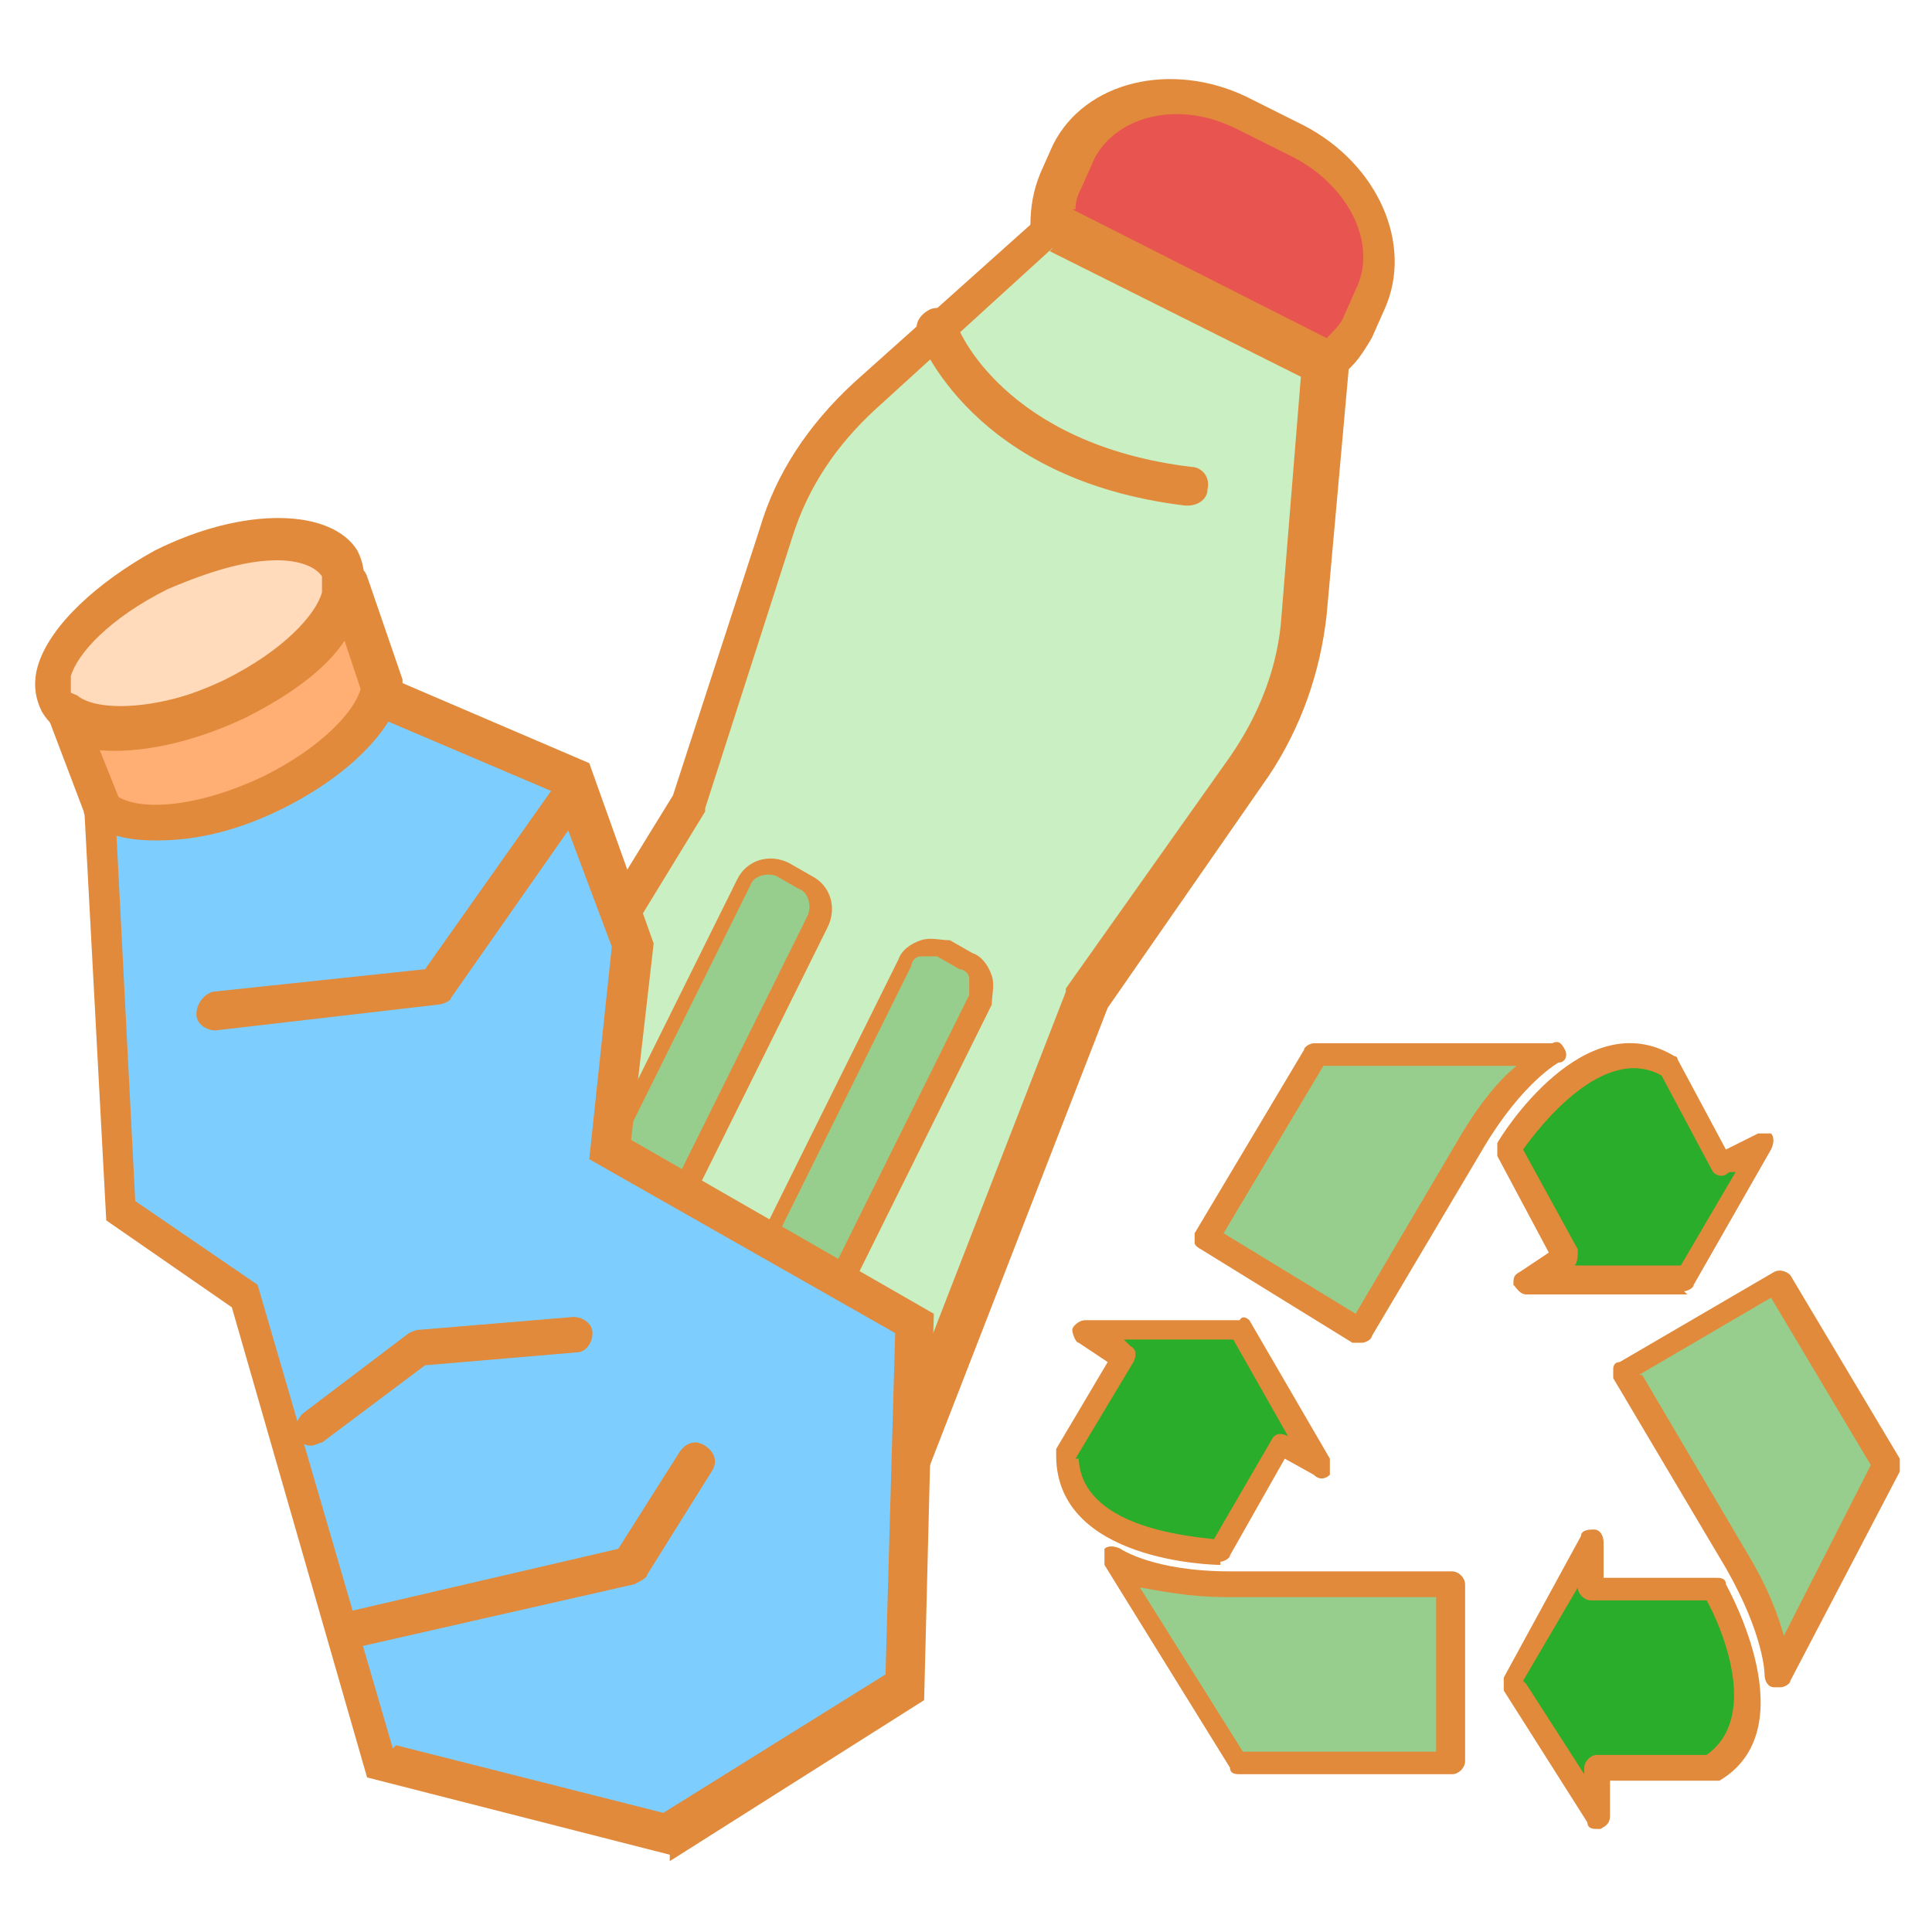 <?xml version="1.0" encoding="UTF-8"?>
<svg xmlns="http://www.w3.org/2000/svg" version="1.1" viewBox="0 0 60 60">
  <defs>
    <style>
      .cls-1 {
        fill: none;
      }

      .cls-2 {
        fill: #98ce8d;
      }

      .cls-3 {
        fill: #e18a3b;
      }

      .cls-4 {
        fill: #e85550;
      }

      .cls-5 {
        fill: #ffaf73;
      }

      .cls-6 {
        fill: #ffdabb;
      }

      .cls-7 {
        fill: #c9efc2;
      }

      .cls-8 {
        fill: #7dceff;
      }

      .cls-9 {
        fill: #2aad2a;
      }
    </style>
  </defs>
  <!-- Generator: Adobe Illustrator 28.7.7, SVG Export Plug-In . SVG Version: 1.2.0 Build 194)  -->
  <g>
    <g id="_圖層_1">
      <rect class="cls-1" width="60" height="60"/>
      <g>
        <g>
          <g>
            <g>
              <path class="cls-7" d="M32.7,6.8s0,0,0,.1l-5.8,5.3c-1.3,1.2-2.2,2.6-2.7,4.2l-2.7,8.4-8.8,14.4c-.6,1,0,2.5,1.3,3.1l10.5,5.2c1.3.7,2.8.2,3.2-.9l6.1-15.7,5.1-7.2c1-1.4,1.6-3,1.7-4.7l.7-7.8s0,0,0,0l-8.6-4.3Z"/>
              <path class="cls-3" d="M25.8,48.5c-.5,0-1.1-.1-1.6-.4l-10.5-5.2c-.9-.4-1.5-1.2-1.8-2-.2-.7-.1-1.4.2-1.9l8.8-14.3,2.7-8.3c.5-1.7,1.5-3.2,2.9-4.5l5.7-5.1c0-.1.1-.2.2-.3.2-.1.4-.1.6,0l8.6,4.3c.2.1.3.3.3.5,0,0,0,0,0,0l-.7,7.8c-.2,1.8-.8,3.5-1.8,5l-5,7.2-6.1,15.7c-.2.6-.7,1.1-1.4,1.4-.3.1-.7.2-1.1.2ZM32.8,7.6l-5.6,5.1c-1.2,1.1-2.1,2.4-2.6,4l-2.7,8.4s0,0,0,.1l-8.8,14.4c-.2.4-.2.7-.1,1,.1.5.6,1,1.1,1.3l10.5,5.2c.6.3,1.2.3,1.7.1.2,0,.6-.3.7-.7l6.1-15.7s0,0,0-.1l5.1-7.2c.9-1.3,1.5-2.8,1.6-4.4l.6-7.4-7.8-3.9Z"/>
            </g>
            <path class="cls-3" d="M36.8,15.7s0,0,0,0c-6.6-.8-8.2-5.1-8.3-5.3-.1-.3,0-.6.4-.8.3-.1.6,0,.8.4,0,.2,1.5,3.8,7.3,4.5.3,0,.6.3.5.7,0,.3-.3.5-.6.5Z"/>
            <g>
              <rect class="cls-2" x="19.7" y="26.4" width="2.6" height="16.2" rx=".9" ry=".9" transform="translate(17.5 -5.8) rotate(26.3)"/>
              <path class="cls-3" d="M18.2,42.3c-.2,0-.4,0-.5-.1h0l-.7-.4c-.6-.3-.8-1-.5-1.6l6.4-12.9c.3-.6,1-.8,1.6-.5l.7.4c.6.3.8,1,.5,1.6l-6.4,12.9c-.2.4-.6.7-1.1.7ZM17.9,41.6c.3.1.6,0,.8-.3l6.4-12.9c.1-.3,0-.7-.3-.8l-.7-.4c-.3-.1-.7,0-.8.3l-6.4,12.9c-.1.3,0,.7.3.8l.7.4Z"/>
            </g>
            <g>
              <rect class="cls-2" x="24.7" y="28.8" width="2.6" height="16.2" rx=".9" ry=".9" transform="translate(19.1 -7.7) rotate(26.3)"/>
              <path class="cls-3" d="M23.2,44.8c-.2,0-.4,0-.5-.1h0l-.7-.4c-.6-.3-.8-1-.5-1.6l6.4-12.9c.1-.3.4-.5.7-.6.3-.1.6,0,.9,0l.7.4c.3.1.5.4.6.7.1.3,0,.6,0,.9l-6.4,12.9c-.2.4-.6.7-1.1.7ZM22.9,44.1c.3.1.7,0,.8-.3l6.4-12.9c0-.1,0-.3,0-.5,0-.2-.2-.3-.3-.3l-.7-.4c-.1,0-.3,0-.5,0-.2,0-.3.2-.3.3l-6.4,12.9c-.1.3,0,.7.3.8l.7.4Z"/>
            </g>
            <g>
              <path class="cls-4" d="M42.2,10.1l.4-.9c.8-1.7-.2-3.9-2.2-4.9l-1.8-.9c-2-1-4.4-.5-5.2,1.2l-.4.9c-.2.4-.3.9-.3,1.3l8.6,4.3c.4-.3.7-.6,1-1.1Z"/>
              <path class="cls-3" d="M41.2,11.8c0,0-.2,0-.3,0l-8.6-4.3c-.2-.1-.3-.3-.3-.5,0-.6.1-1.1.3-1.6l.4-.9c1-2,3.7-2.6,6-1.5l1.8.9c2.3,1.2,3.4,3.7,2.5,5.7l-.4.9c-.3.5-.6,1-1.2,1.3-.1,0-.2.1-.3.1ZM33.3,6.5l7.9,4c.2-.2.4-.4.5-.6h0l.4-.9c.7-1.4-.2-3.2-1.9-4.1l-1.8-.9c-1.8-.9-3.7-.4-4.4.9l-.4.9c-.1.2-.2.4-.2.7Z"/>
            </g>
          </g>
          <g>
            <g>
              <polygon class="cls-8" points="3.2 25.1 11.9 21.6 17.8 24 19.7 29.2 19 35.6 28.5 41 28.2 52.3 20.7 57 11.9 54.7 7.7 40.2 3.8 37.5 3.2 25.1"/>
              <path class="cls-3" d="M20.8,57.6l-9.4-2.4-4.2-14.6-3.9-2.7-.7-13.1,9.4-3.8,6.3,2.7,2,5.6-.7,6.1,9.4,5.4-.3,12-7.9,5ZM12.3,54.2l8.3,2.1,6.9-4.3.3-10.6-9.5-5.4.7-6.6-1.8-4.8-5.4-2.3-8.2,3.3.6,11.7,3.8,2.6,4.2,14.4Z"/>
            </g>
            <g>
              <g>
                <ellipse class="cls-6" cx="6.1" cy="19.7" rx="4.9" ry="2.3" transform="translate(-7.8 4.5) rotate(-25)"/>
                <path class="cls-3" d="M3.7,23.2c-1.1,0-2-.4-2.4-1.1-.2-.4-.3-.9-.1-1.5.4-1.2,1.8-2.5,3.6-3.5,2.8-1.4,5.5-1.3,6.3,0,.2.4.3.9.1,1.5-.4,1.2-1.8,2.5-3.6,3.5-1.4.7-2.7,1-3.9,1ZM8.6,17.4c-.9,0-2,.3-3.4.9-1.8.9-2.8,2-3,2.7,0,.2,0,.4,0,.5.4.6,2.3.8,4.8-.4,1.8-.9,2.8-2,3-2.7,0-.2,0-.4,0-.5-.2-.3-.7-.5-1.4-.5Z"/>
              </g>
              <g>
                <path class="cls-5" d="M3.1,25c.8.8,3.1.6,5.3-.4,1.9-.9,3.2-2.2,3.4-3.3l-1.1-3.2c0,1.1-1.3,2.6-3.4,3.6-2.2,1.1-4.5,1.3-5.3.4l1.1,2.9Z"/>
                <path class="cls-3" d="M4.8,26.1c-.9,0-1.7-.2-2.1-.7,0,0-.1-.1-.1-.2l-1.1-2.9c-.1-.3,0-.6.2-.7.2-.2.5-.1.7,0,.6.5,2.5.5,4.7-.5,2-1,3.1-2.3,3.1-3,0-.3.2-.5.5-.6.3,0,.6.1.7.4l1.1,3.2c0,0,0,.2,0,.3-.3,1.3-1.7,2.7-3.7,3.7-1.4.7-2.7,1-3.9,1ZM3.6,24.7c.7.5,2.5.4,4.6-.6,1.8-.9,2.8-2,3-2.7l-.5-1.5c-.6.9-1.7,1.7-3.1,2.4-1.7.8-3.3,1.1-4.5,1l.6,1.5Z"/>
              </g>
            </g>
            <path class="cls-3" d="M6.7,32c-.3,0-.6-.2-.6-.5,0-.3.2-.6.5-.7l6.6-.7,4.1-5.8c.2-.3.6-.3.8-.1.3.2.3.6.1.8l-4.2,6c0,.1-.3.2-.4.2l-6.9.8s0,0,0,0Z"/>
            <path class="cls-3" d="M9.8,44.9c-.2,0-.4,0-.5-.2-.2-.3-.1-.6.1-.8l3.3-2.5c0,0,.2-.1.3-.1l4.8-.4c.3,0,.6.2.6.5,0,.3-.2.6-.5.6l-4.7.4-3.2,2.4c-.1,0-.2.1-.4.1Z"/>
            <path class="cls-3" d="M10.8,51.3c-.3,0-.5-.2-.6-.5,0-.3.1-.6.4-.7l8.6-2,1.9-3c.2-.3.5-.4.8-.2.3.2.4.5.2.8l-2,3.2c0,.1-.2.2-.4.3l-8.8,2s0,0-.1,0Z"/>
          </g>
        </g>
        <g>
          <g>
            <g>
              <path class="cls-2" d="M45.1,49.2v5.5h-6.6l-3.9-6.3s1.1.7,3.6.7h6.9Z"/>
              <path class="cls-3" d="M45.1,55.1h-6.6c-.1,0-.3,0-.3-.2l-3.9-6.3c0-.2,0-.4,0-.5.1-.1.3-.1.5,0,0,0,1,.7,3.4.7h6.9c.2,0,.4.2.4.4v5.5c0,.2-.2.4-.4.4ZM38.6,54.4h6v-4.8h-6.5c-1.2,0-2.1-.2-2.7-.3l3.2,5.1Z"/>
            </g>
            <g>
              <path class="cls-9" d="M37.9,48.2s-4.8,0-4.8-3l1.8-3.1-1.2-.8h4.8c0-.1,2.5,4.2,2.5,4.2l-1.3-.7-1.9,3.3Z"/>
              <path class="cls-3" d="M37.9,48.6h0c-.2,0-5.1-.1-5.1-3.4s0-.1,0-.2l1.6-2.7-.9-.6c-.1,0-.2-.3-.2-.4s.2-.3.4-.3h4.8c.1-.2.3,0,.3,0l2.5,4.3c0,.1,0,.3,0,.5-.1.1-.3.2-.5,0l-.9-.5-1.7,3c0,.1-.2.2-.3.2ZM33.5,45.3c.1,2.1,3.3,2.4,4.2,2.5l1.8-3.1c.1-.2.3-.2.5-.1h0s-1.7-3-1.7-3h-3.4c0,0,.2.2.2.2.2.1.2.3.1.5l-1.8,3Z"/>
            </g>
          </g>
          <g>
            <g>
              <path class="cls-2" d="M42.2,41.3l-4.7-2.9,3.4-5.7h7.4c0,0-1.2.5-2.5,2.6l-3.5,5.9Z"/>
              <path class="cls-3" d="M42.2,41.7c0,0-.1,0-.2,0l-4.7-2.9c0,0-.2-.1-.2-.2s0-.2,0-.3l3.4-5.7c0-.1.2-.2.3-.2h7.4c.2-.1.3,0,.4.2s0,.4-.2.4c0,0-1.1.6-2.3,2.6l-3.5,5.9c0,.1-.2.2-.3.2ZM38,38.3l4.1,2.5,3.3-5.6c.6-1,1.2-1.7,1.7-2.1h-6c0,0-3.1,5.2-3.1,5.2Z"/>
            </g>
            <g>
              <path class="cls-9" d="M46.8,35.6s2.5-4,5-2.6l1.7,3.1,1.3-.6-2.4,4.2h-5c0,0,1.2-.8,1.2-.8l-1.8-3.3Z"/>
              <path class="cls-3" d="M52.4,40.2h-5c-.2,0-.3-.2-.4-.3,0-.2,0-.3.2-.4l.9-.6-1.6-3c0-.1,0-.3,0-.4.1-.2,2.7-4.4,5.5-2.7,0,0,.1,0,.1.1l1.5,2.8,1-.5c.2,0,.3,0,.4,0,.1.1.1.3,0,.5l-2.4,4.2c0,.1-.2.2-.3.2ZM48.7,39.3h3.5s1.7-2.9,1.7-2.9h-.2c-.2.2-.4.1-.5,0l-1.6-3c-1.8-1-3.8,1.6-4.3,2.3l1.7,3.1c0,.2,0,.4-.1.5h0Z"/>
            </g>
          </g>
          <g>
            <g>
              <path class="cls-2" d="M50.5,42.6l4.8-2.8,3.4,5.7-3.4,6.5s0-1.3-1.2-3.5c-1.3-2.2-3.5-5.9-3.5-5.9Z"/>
              <path class="cls-3" d="M55.2,52.4s0,0-.1,0c-.2,0-.3-.2-.3-.4,0,0,0-1.2-1.2-3.3l-3.5-5.9c0,0,0-.2,0-.3,0,0,0-.2.2-.2l4.8-2.8c.2-.1.4,0,.5.1l3.4,5.7c0,.1,0,.3,0,.4l-3.4,6.5c0,.1-.2.2-.3.2ZM51,42.7l3.3,5.6c.6,1,.9,1.8,1.1,2.5l2.7-5.3-3.1-5.2-4.1,2.4Z"/>
            </g>
            <g>
              <path class="cls-9" d="M53.3,49.3s2.4,4.1,0,5.6h-3.6s0,1.5,0,1.5l-2.6-4.1,2.4-4.4v1.4c0,0,3.9,0,3.9,0Z"/>
              <path class="cls-3" d="M49.6,56.8c-.1,0-.3,0-.3-.2l-2.6-4.1c0-.1,0-.3,0-.4l2.4-4.4c0-.2.3-.2.4-.2.2,0,.3.2.3.4v1.1c0,0,3.5,0,3.5,0,.1,0,.3,0,.3.2.1.2,2.5,4.5-.2,6.1,0,0-.1,0-.2,0h-3.2s0,1.1,0,1.1c0,.2-.1.3-.3.4,0,0,0,0-.1,0ZM47.4,52.3l1.8,2.8v-.2c0-.2.2-.4.4-.4h3.4c1.7-1.2.4-4.1,0-4.8h-3.6s0,0,0,0c-.2,0-.4-.2-.4-.4h0c0,0-1.7,2.9-1.7,2.9Z"/>
            </g>
          </g>
        </g>
      </g>
    </g>
  </g>
</svg>